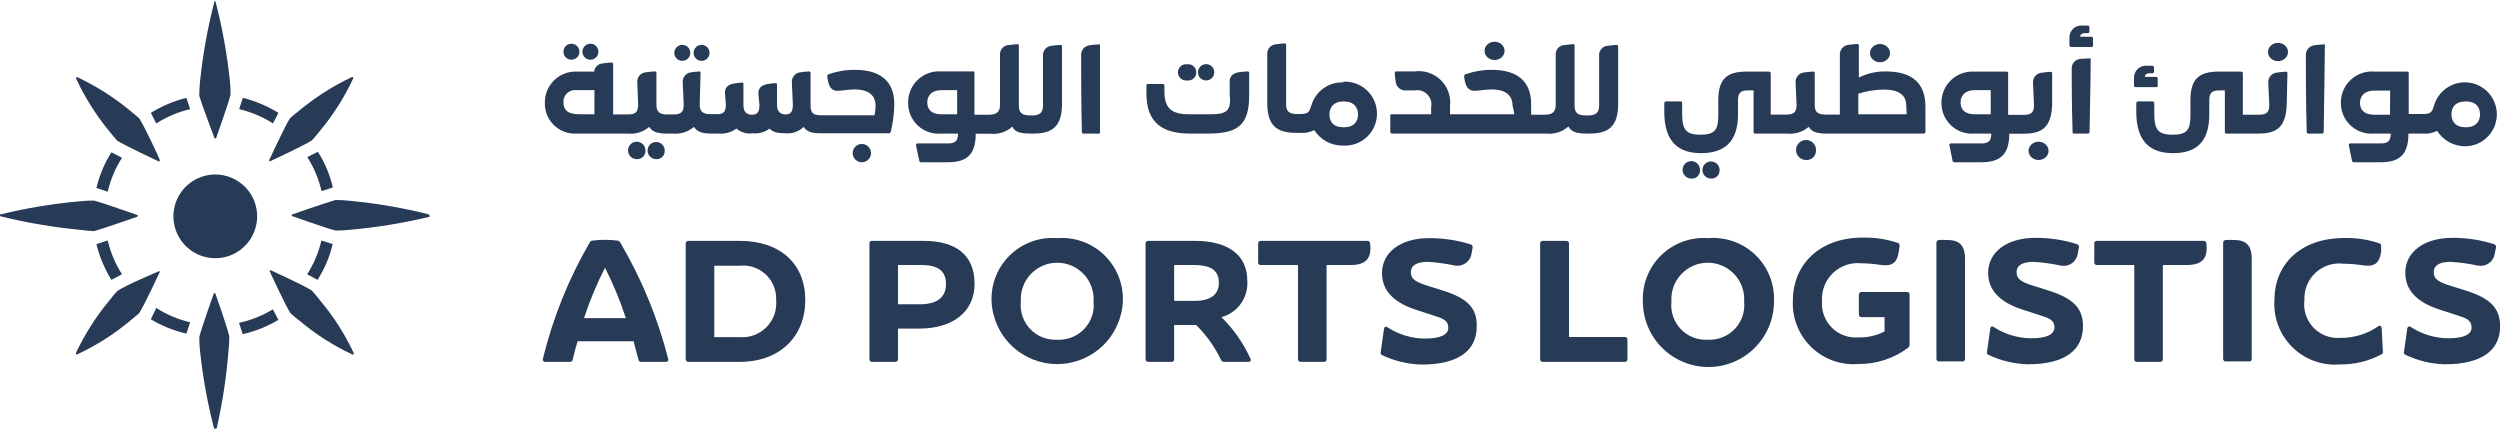 <svg width="175" height="30" viewBox="0 0 175 30" fill="none" xmlns="http://www.w3.org/2000/svg">
<g clip-path="url(#clip0_6486_116230)">
<path d="M15 9.63C15 9.648 15.007 9.666 15.021 9.679C15.034 9.692 15.051 9.7 15.07 9.7C15.088 9.7 15.106 9.692 15.12 9.679C15.133 9.666 15.14 9.648 15.14 9.63C15.14 9.63 15.97 7.3 16.14 6.63C16.142 6.296 16.126 5.962 16.09 5.63C15.893 3.785 15.563 1.957 15.1 0.16C15.1 0.1 15.1 0.09 15.02 0.09C14.94 0.09 15 0.1 15 0.16C14.527 1.985 14.193 3.844 14 5.72C13.964 6.052 13.947 6.386 13.95 6.72C14.12 7.3 15 9.63 15 9.63Z" fill="#273A56"/>
<path d="M13 13.07C12.59 13.48 12.31 14.002 12.197 14.57C12.083 15.139 12.141 15.728 12.362 16.264C12.584 16.8 12.96 17.258 13.441 17.58C13.924 17.902 14.49 18.074 15.07 18.074C15.65 18.074 16.216 17.902 16.698 17.58C17.18 17.258 17.556 16.8 17.777 16.264C17.999 15.728 18.057 15.139 17.943 14.57C17.83 14.002 17.55 13.48 17.14 13.07C16.591 12.522 15.846 12.214 15.07 12.214C14.294 12.214 13.549 12.522 13 13.07Z" fill="#273A56"/>
<path d="M13.31 7.64L13.05 6.85C12.17 7.068 11.33 7.422 10.56 7.9L10.94 8.64C11.668 8.175 12.469 7.837 13.31 7.64Z" fill="#273A56"/>
<path d="M19.49 7.9C18.719 7.425 17.879 7.071 17 6.85L16.74 7.64C17.581 7.837 18.382 8.175 19.11 8.64L19.49 7.9Z" fill="#273A56"/>
<path d="M10.56 22.35C11.331 22.815 12.172 23.153 13.05 23.35L13.31 22.56C12.469 22.364 11.668 22.026 10.94 21.56L10.56 22.35Z" fill="#273A56"/>
<path d="M16.73 22.6L16.99 23.39C17.871 23.191 18.715 22.853 19.49 22.39L19.1 21.65C18.369 22.098 17.568 22.419 16.73 22.6Z" fill="#273A56"/>
<path d="M7.8 19.59L8.54 19.2C8.075 18.473 7.737 17.671 7.54 16.83L6.75 17.09C6.965 17.974 7.32 18.818 7.8 19.59Z" fill="#273A56"/>
<path d="M6.75 13.16L7.54 13.42C7.736 12.576 8.075 11.771 8.54 11.04L7.8 10.66C7.312 11.429 6.957 12.274 6.75 13.16Z" fill="#273A56"/>
<path d="M23.29 17.09L22.5 16.83C22.304 17.671 21.966 18.473 21.5 19.2L22.23 19.59C22.718 18.82 23.076 17.976 23.29 17.09Z" fill="#273A56"/>
<path d="M21.51 11C21.976 11.731 22.314 12.536 22.51 13.38L23.3 13.12C23.093 12.234 22.738 11.389 22.25 10.62L21.51 11Z" fill="#273A56"/>
<path d="M15.09 20.59C15.09 20.572 15.083 20.554 15.069 20.541C15.056 20.527 15.039 20.52 15.02 20.52C15.001 20.52 14.984 20.527 14.97 20.541C14.957 20.554 14.95 20.572 14.95 20.59C14.95 20.59 14.12 22.92 13.95 23.59C13.949 23.907 13.966 24.224 14 24.54C14.194 26.402 14.529 28.248 15 30.06C15 30.12 15 30.13 15.07 30.13C15.14 30.13 15.13 30.13 15.15 30.06C15.57 28.23 15.854 26.372 16 24.5C16.034 24.184 16.051 23.867 16.05 23.55C15.92 22.92 15.09 20.59 15.09 20.59Z" fill="#273A56"/>
<path d="M6.58 16.18C7.21 16.01 9.58 15.18 9.58 15.18C9.58 15.18 9.63 15.18 9.64 15.11C9.65 15.04 9.64 15.05 9.58 15.04C9.52 15.03 7.25 14.21 6.58 14.04C6.246 14.037 5.912 14.054 5.58 14.09C3.723 14.255 1.881 14.559 0.07 15C0.01 15 0 15 0 15.07C0 15.14 0 15.13 0.07 15.15C1.898 15.6 3.756 15.914 5.63 16.09C5.945 16.137 6.262 16.167 6.58 16.18Z" fill="#273A56"/>
<path d="M30 15C28.173 14.544 26.314 14.226 24.44 14.05C24.124 14.016 23.807 13.999 23.49 14C22.86 14.17 20.49 15 20.49 15C20.471 15 20.454 15.007 20.44 15.021C20.427 15.034 20.42 15.052 20.42 15.07C20.42 15.089 20.427 15.106 20.44 15.12C20.454 15.133 20.471 15.14 20.49 15.14C20.49 15.14 22.82 15.97 23.49 16.14C23.807 16.141 24.124 16.124 24.44 16.09C26.313 15.928 28.171 15.627 30 15.19C30.06 15.19 30.07 15.19 30.07 15.11C30.07 15.03 30 15.05 30 15Z" fill="#273A56"/>
<path d="M7.66 9.2C8.05 9.69 8.21 9.85 8.21 9.85C8.72 10.18 11.09 11.29 11.09 11.29C11.09 11.29 11.16 11.29 11.18 11.29C11.2 11.29 11.18 11.29 11.18 11.2C11.18 11.11 10.09 8.81 9.76 8.3C9.76 8.3 9.6 8.14 9.11 7.75C7.986 6.819 6.75 6.033 5.43 5.41C5.37 5.41 5.35 5.41 5.33 5.41C5.31 5.41 5.33 5.41 5.33 5.51C5.949 6.833 6.731 8.073 7.66 9.2Z" fill="#273A56"/>
<path d="M22.38 21C22.208 20.771 22.025 20.55 21.83 20.34C21.33 20 19 18.94 19 18.94C18.987 18.927 18.969 18.919 18.95 18.919C18.931 18.919 18.913 18.927 18.9 18.94C18.887 18.953 18.879 18.971 18.879 18.99C18.879 19.009 18.887 19.027 18.9 19.04C18.9 19.04 20 21.42 20.33 21.92C20.541 22.115 20.761 22.298 20.99 22.47C22.106 23.407 23.34 24.194 24.66 24.81C24.72 24.81 24.74 24.81 24.76 24.81C24.78 24.81 24.76 24.81 24.76 24.71C24.134 23.374 23.334 22.126 22.38 21Z" fill="#273A56"/>
<path d="M11.18 19C11.168 18.989 11.152 18.983 11.135 18.983C11.119 18.983 11.103 18.989 11.09 19C11.09 19 8.72 20 8.21 20.37C8.016 20.58 7.832 20.8 7.66 21.03C6.728 22.149 5.942 23.382 5.32 24.7C5.32 24.76 5.32 24.78 5.32 24.8C5.32 24.82 5.32 24.8 5.42 24.8C6.743 24.182 7.98 23.396 9.1 22.46C9.59 22.07 9.75 21.91 9.75 21.91C10.08 21.41 11.19 19.03 11.19 19.03C11.189 19.019 11.185 19.009 11.18 19Z" fill="#273A56"/>
<path d="M18.86 11.27C18.873 11.279 18.889 11.284 18.905 11.284C18.921 11.284 18.937 11.279 18.95 11.27C18.95 11.27 21.33 10.16 21.83 9.83C21.83 9.83 21.99 9.67 22.38 9.18C23.316 8.06 24.102 6.823 24.72 5.5C24.72 5.44 24.72 5.42 24.72 5.4C24.72 5.38 24.72 5.4 24.62 5.4C23.302 6.022 22.069 6.808 20.95 7.74C20.721 7.912 20.5 8.095 20.29 8.29C19.96 8.8 18.86 11.17 18.86 11.17C18.853 11.177 18.848 11.184 18.844 11.193C18.841 11.201 18.839 11.211 18.839 11.22C18.839 11.229 18.841 11.239 18.844 11.247C18.848 11.256 18.853 11.264 18.86 11.27Z" fill="#273A56"/>
<path d="M43.43 17C43.413 16.955 43.383 16.916 43.344 16.888C43.305 16.859 43.258 16.843 43.21 16.84C42.639 16.77 42.061 16.77 41.49 16.84C41.443 16.843 41.398 16.858 41.359 16.885C41.321 16.911 41.29 16.948 41.27 16.99C39.798 19.53 38.697 22.268 38 25.12C37.992 25.146 37.989 25.173 37.994 25.2C37.999 25.226 38.01 25.251 38.027 25.272C38.044 25.293 38.066 25.309 38.091 25.319C38.116 25.329 38.143 25.333 38.17 25.33H39.88C39.929 25.336 39.978 25.322 40.017 25.293C40.057 25.263 40.083 25.219 40.09 25.17C40.19 24.74 40.3 24.32 40.43 23.89H44.35C44.47 24.32 44.58 24.74 44.69 25.17C44.693 25.194 44.7 25.217 44.711 25.238C44.723 25.259 44.738 25.277 44.757 25.292C44.775 25.307 44.797 25.318 44.819 25.324C44.842 25.331 44.866 25.333 44.89 25.33H46.6C46.74 25.33 46.81 25.25 46.77 25.12C46.046 22.269 44.921 19.536 43.43 17ZM40.88 22.27C41.278 21.057 41.77 19.877 42.35 18.74C42.927 19.877 43.415 21.058 43.81 22.27H40.88Z" fill="#273A56"/>
<path d="M51.78 16.86H48.2C48.174 16.857 48.148 16.86 48.123 16.868C48.098 16.877 48.075 16.89 48.056 16.908C48.037 16.927 48.022 16.949 48.012 16.973C48.003 16.997 47.998 17.024 48 17.05V25.14C47.998 25.166 48.003 25.193 48.012 25.217C48.022 25.241 48.037 25.264 48.056 25.282C48.075 25.3 48.098 25.314 48.123 25.322C48.148 25.33 48.174 25.333 48.2 25.33H51.78C54.62 25.33 56.37 23.53 56.37 21C56.37 18.47 54.62 16.86 51.78 16.86ZM51.78 23.6H50V18.6H51.78C52.111 18.565 52.445 18.602 52.76 18.708C53.075 18.814 53.364 18.987 53.606 19.215C53.848 19.443 54.038 19.72 54.163 20.029C54.288 20.337 54.345 20.668 54.33 21C54.363 21.345 54.32 21.694 54.205 22.021C54.089 22.348 53.903 22.646 53.66 22.893C53.417 23.141 53.123 23.333 52.798 23.455C52.474 23.577 52.126 23.626 51.78 23.6Z" fill="#273A56"/>
<path d="M64.64 16.86H61.05C61.024 16.857 60.998 16.86 60.974 16.868C60.949 16.876 60.927 16.89 60.908 16.909C60.89 16.927 60.876 16.949 60.868 16.974C60.859 16.998 60.857 17.024 60.86 17.05V25.14C60.857 25.166 60.859 25.192 60.868 25.217C60.876 25.241 60.89 25.263 60.908 25.282C60.927 25.3 60.949 25.314 60.974 25.322C60.998 25.331 61.024 25.334 61.05 25.33H62.66C62.686 25.333 62.713 25.33 62.737 25.322C62.762 25.314 62.785 25.3 62.804 25.282C62.823 25.264 62.838 25.242 62.848 25.217C62.858 25.193 62.862 25.166 62.86 25.14V23H64.37C66.62 23 68.22 21.88 68.22 19.87C68.22 17.86 66.93 16.86 64.64 16.86ZM64.38 21.3H62.86V18.55H64.5C65.68 18.55 66.22 18.99 66.22 19.87C66.22 20.75 65.68 21.3 64.38 21.3Z" fill="#273A56"/>
<path d="M74 16.67C73.399 16.623 72.794 16.703 72.227 16.907C71.659 17.111 71.141 17.433 70.708 17.852C70.274 18.27 69.934 18.776 69.71 19.336C69.486 19.896 69.384 20.497 69.41 21.1C69.465 22.281 69.973 23.396 70.829 24.213C71.685 25.03 72.822 25.485 74.005 25.485C75.188 25.485 76.325 25.03 77.181 24.213C78.037 23.396 78.545 22.281 78.6 21.1C78.624 20.497 78.521 19.896 78.296 19.336C78.071 18.776 77.73 18.27 77.295 17.851C76.861 17.433 76.342 17.111 75.774 16.907C75.206 16.704 74.602 16.623 74 16.67ZM74 23.78C73.649 23.799 73.298 23.742 72.972 23.613C72.645 23.483 72.351 23.283 72.109 23.028C71.867 22.773 71.684 22.469 71.572 22.136C71.46 21.803 71.422 21.449 71.46 21.1C71.438 20.752 71.488 20.404 71.606 20.076C71.724 19.748 71.908 19.448 72.146 19.195C72.385 18.941 72.673 18.738 72.992 18.6C73.312 18.462 73.657 18.39 74.005 18.39C74.353 18.39 74.698 18.462 75.017 18.6C75.337 18.738 75.625 18.941 75.864 19.195C76.102 19.448 76.286 19.748 76.404 20.076C76.522 20.404 76.572 20.752 76.55 21.1C76.587 21.45 76.547 21.803 76.434 22.136C76.32 22.469 76.136 22.774 75.894 23.029C75.651 23.283 75.356 23.483 75.029 23.612C74.702 23.742 74.351 23.799 74 23.78Z" fill="#273A56"/>
<path d="M85.5 22.2C86.053 22.052 86.537 21.715 86.868 21.247C87.199 20.78 87.355 20.211 87.31 19.64C87.31 17.86 85.98 16.86 83.64 16.86H80.39C80.364 16.857 80.338 16.86 80.312 16.868C80.288 16.877 80.265 16.89 80.246 16.908C80.227 16.927 80.212 16.949 80.202 16.973C80.193 16.997 80.188 17.024 80.19 17.05V25.14C80.188 25.166 80.193 25.193 80.202 25.217C80.212 25.241 80.227 25.264 80.246 25.282C80.265 25.3 80.288 25.314 80.312 25.322C80.338 25.33 80.364 25.333 80.39 25.33H82C82.026 25.333 82.052 25.331 82.076 25.322C82.101 25.314 82.123 25.3 82.142 25.282C82.16 25.263 82.174 25.241 82.182 25.216C82.191 25.192 82.193 25.166 82.19 25.14V22.75H83.73C84.447 23.457 85.035 24.282 85.47 25.19C85.489 25.235 85.521 25.272 85.562 25.297C85.604 25.322 85.652 25.334 85.7 25.33H87.39C87.53 25.33 87.6 25.24 87.53 25.1C87.037 24.017 86.349 23.034 85.5 22.2ZM83.63 21.06H82.19V18.55H83.53C84.87 18.55 85.32 18.99 85.32 19.81C85.32 20.63 84.72 21.06 83.63 21.06Z" fill="#273A56"/>
<path d="M95.71 16.86H88.26C88.234 16.857 88.208 16.86 88.184 16.868C88.159 16.876 88.137 16.89 88.118 16.909C88.1 16.927 88.086 16.949 88.078 16.974C88.069 16.998 88.067 17.024 88.07 17.05V18.36C88.067 18.386 88.069 18.412 88.078 18.437C88.086 18.461 88.1 18.483 88.118 18.502C88.137 18.52 88.159 18.534 88.184 18.542C88.208 18.551 88.234 18.553 88.26 18.55H90.86V25.14C90.858 25.166 90.862 25.193 90.872 25.217C90.882 25.242 90.897 25.264 90.916 25.282C90.935 25.3 90.957 25.314 90.982 25.322C91.007 25.33 91.034 25.333 91.06 25.33H92.67C92.696 25.334 92.722 25.331 92.746 25.322C92.771 25.314 92.793 25.3 92.811 25.282C92.83 25.263 92.844 25.241 92.852 25.217C92.861 25.192 92.863 25.166 92.86 25.14V18.55H94.55C95.75 18.55 96.01 17.96 95.91 17.04C95.91 17.015 95.905 16.99 95.895 16.966C95.884 16.943 95.869 16.922 95.85 16.905C95.832 16.888 95.809 16.875 95.785 16.868C95.761 16.86 95.735 16.857 95.71 16.86Z" fill="#273A56"/>
<path d="M100.94 20.32L100.08 20.05C99.08 19.75 98.76 19.54 98.76 19.05C98.76 18.56 99.2 18.33 99.95 18.33C100.589 18.369 101.224 18.456 101.85 18.59C102.107 18.634 102.371 18.576 102.585 18.429C102.8 18.281 102.949 18.056 103 17.8L103.08 17.35C103.088 17.326 103.09 17.3 103.088 17.275C103.085 17.25 103.078 17.225 103.066 17.203C103.054 17.18 103.037 17.16 103.017 17.145C102.997 17.129 102.974 17.117 102.95 17.11C102.006 16.811 101.02 16.663 100.03 16.67C98.03 16.67 96.74 17.67 96.74 19.12C96.74 20.57 97.9 21.3 99.19 21.71L100.51 22.14C101.1 22.32 101.39 22.5 101.38 22.96C101.37 23.42 100.85 23.7 99.75 23.7C98.816 23.694 97.903 23.42 97.12 22.91C97 22.83 96.91 22.86 96.88 23.02L96.65 24.64C96.65 24.77 96.65 24.83 96.77 24.87C97.629 25.273 98.562 25.494 99.51 25.52C102.23 25.52 103.37 24.44 103.37 22.85C103.41 21.48 102.61 20.84 100.94 20.32Z" fill="#273A56"/>
<path d="M113.76 23.59H109.83V17.05C109.833 17.024 109.831 16.998 109.822 16.974C109.814 16.949 109.8 16.927 109.781 16.909C109.763 16.89 109.741 16.876 109.716 16.868C109.692 16.86 109.666 16.857 109.64 16.86H108C107.974 16.857 107.948 16.86 107.924 16.868C107.899 16.876 107.877 16.89 107.858 16.909C107.84 16.927 107.826 16.949 107.818 16.974C107.809 16.998 107.807 17.024 107.81 17.05V25.14C107.807 25.166 107.809 25.192 107.818 25.217C107.826 25.241 107.84 25.263 107.858 25.282C107.877 25.3 107.899 25.314 107.924 25.322C107.948 25.331 107.974 25.334 108 25.33H113.73C113.756 25.334 113.782 25.331 113.806 25.322C113.831 25.314 113.853 25.3 113.871 25.282C113.89 25.263 113.904 25.241 113.912 25.217C113.921 25.192 113.923 25.166 113.92 25.14V23.78C113.923 23.757 113.921 23.734 113.914 23.711C113.907 23.689 113.896 23.668 113.881 23.651C113.866 23.633 113.848 23.618 113.827 23.608C113.806 23.597 113.783 23.591 113.76 23.59Z" fill="#273A56"/>
<path d="M119.57 16.67C118.97 16.626 118.368 16.709 117.803 16.914C117.238 17.119 116.723 17.441 116.291 17.86C115.859 18.278 115.521 18.783 115.299 19.342C115.076 19.9 114.974 20.499 115 21.1C115 22.317 115.484 23.485 116.344 24.346C117.205 25.206 118.373 25.69 119.59 25.69C120.807 25.69 121.975 25.206 122.836 24.346C123.696 23.485 124.18 22.317 124.18 21.1C124.206 20.496 124.103 19.893 123.879 19.331C123.654 18.77 123.312 18.263 122.876 17.844C122.44 17.424 121.919 17.103 121.349 16.901C120.779 16.698 120.173 16.62 119.57 16.67ZM119.57 23.78C119.217 23.804 118.862 23.75 118.532 23.623C118.202 23.495 117.904 23.296 117.659 23.041C117.414 22.785 117.228 22.479 117.114 22.143C117 21.808 116.961 21.452 117 21.1C116.978 20.752 117.028 20.404 117.146 20.076C117.264 19.749 117.448 19.448 117.686 19.195C117.925 18.941 118.213 18.738 118.532 18.6C118.852 18.462 119.197 18.39 119.545 18.39C119.893 18.39 120.238 18.462 120.558 18.6C120.877 18.738 121.165 18.941 121.404 19.195C121.642 19.448 121.826 19.749 121.944 20.076C122.062 20.404 122.112 20.752 122.09 21.1C122.126 21.447 122.087 21.798 121.976 22.129C121.864 22.46 121.683 22.762 121.443 23.017C121.204 23.271 120.913 23.471 120.59 23.603C120.267 23.734 119.919 23.795 119.57 23.78Z" fill="#273A56"/>
<path d="M133.48 20.44H130.32C130.294 20.437 130.267 20.44 130.243 20.448C130.218 20.456 130.195 20.47 130.176 20.488C130.157 20.506 130.142 20.529 130.132 20.553C130.123 20.578 130.118 20.604 130.12 20.63V22C130.119 22.027 130.123 22.053 130.132 22.078C130.142 22.103 130.157 22.126 130.175 22.145C130.194 22.163 130.217 22.178 130.242 22.188C130.267 22.197 130.293 22.201 130.32 22.2H131.92V23.2C131.355 23.491 130.726 23.636 130.09 23.62C129.747 23.647 129.403 23.6 129.08 23.481C128.758 23.361 128.465 23.174 128.223 22.93C127.98 22.686 127.793 22.393 127.676 22.07C127.558 21.747 127.511 21.402 127.54 21.06C127.519 20.699 127.577 20.337 127.71 20.001C127.843 19.664 128.047 19.36 128.308 19.11C128.57 18.86 128.882 18.67 129.224 18.552C129.567 18.435 129.93 18.393 130.29 18.43C130.732 18.432 131.174 18.469 131.61 18.54C132.38 18.66 132.8 18.46 132.92 17.59L132.97 17.23C132.97 17.12 132.97 17.03 132.84 17C132.054 16.738 131.229 16.613 130.4 16.63C127.4 16.63 125.5 18.48 125.5 21.06C125.474 21.662 125.576 22.263 125.8 22.822C126.024 23.382 126.364 23.887 126.798 24.305C127.232 24.723 127.75 25.044 128.318 25.247C128.885 25.449 129.489 25.529 130.09 25.48C131.339 25.492 132.558 25.095 133.56 24.35C133.595 24.321 133.624 24.284 133.643 24.243C133.662 24.201 133.671 24.156 133.67 24.11V20.63C133.673 20.604 133.671 20.578 133.662 20.554C133.654 20.529 133.64 20.507 133.622 20.488C133.603 20.47 133.581 20.456 133.556 20.448C133.532 20.439 133.506 20.437 133.48 20.44Z" fill="#273A56"/>
<path d="M136.32 16.8C136.123 16.789 135.926 16.789 135.73 16.8C135.704 16.801 135.679 16.808 135.655 16.819C135.632 16.83 135.611 16.846 135.595 16.866C135.578 16.886 135.565 16.909 135.557 16.933C135.55 16.958 135.547 16.984 135.55 17.01V25.11C135.548 25.136 135.552 25.163 135.562 25.187C135.572 25.211 135.587 25.233 135.606 25.252C135.625 25.27 135.647 25.283 135.672 25.292C135.697 25.3 135.724 25.303 135.75 25.3H137.36C137.386 25.303 137.412 25.3 137.436 25.292C137.461 25.284 137.483 25.27 137.501 25.252C137.52 25.233 137.534 25.211 137.542 25.186C137.55 25.162 137.553 25.136 137.55 25.11V18.11C137.55 17.15 137.13 16.8 136.32 16.8Z" fill="#273A56"/>
<path d="M143.34 20.32L142.48 20.05C141.48 19.75 141.16 19.54 141.16 19.05C141.16 18.56 141.6 18.33 142.35 18.33C142.989 18.369 143.624 18.456 144.25 18.59C144.382 18.618 144.517 18.618 144.649 18.592C144.781 18.566 144.906 18.514 145.017 18.438C145.128 18.362 145.223 18.265 145.296 18.152C145.368 18.039 145.417 17.913 145.44 17.78L145.52 17.33C145.528 17.306 145.53 17.28 145.528 17.255C145.526 17.23 145.518 17.205 145.506 17.183C145.494 17.16 145.477 17.14 145.457 17.125C145.437 17.109 145.415 17.097 145.39 17.09C144.446 16.791 143.46 16.643 142.47 16.65C140.47 16.65 139.17 17.65 139.17 19.1C139.17 20.55 140.34 21.28 141.63 21.69L142.95 22.12C143.53 22.3 143.83 22.48 143.81 22.94C143.79 23.4 143.29 23.68 142.19 23.68C141.256 23.674 140.343 23.4 139.56 22.89C139.44 22.81 139.34 22.84 139.32 23L139.09 24.62C139.09 24.75 139.09 24.81 139.21 24.85C140.069 25.253 141.002 25.474 141.95 25.5C144.67 25.5 145.81 24.42 145.81 22.83C145.81 21.48 145 20.84 143.34 20.32Z" fill="#273A56"/>
<path d="M154.24 16.86H146.79C146.764 16.857 146.738 16.86 146.714 16.868C146.689 16.876 146.667 16.89 146.648 16.909C146.63 16.927 146.616 16.949 146.608 16.974C146.599 16.998 146.597 17.024 146.6 17.05V18.36C146.597 18.386 146.599 18.412 146.608 18.437C146.616 18.461 146.63 18.483 146.648 18.502C146.667 18.52 146.689 18.534 146.714 18.542C146.738 18.551 146.764 18.553 146.79 18.55H149.4V25.14C149.397 25.166 149.399 25.192 149.408 25.217C149.416 25.241 149.43 25.263 149.448 25.282C149.467 25.3 149.489 25.314 149.514 25.322C149.538 25.331 149.564 25.334 149.59 25.33H151.2C151.226 25.333 151.253 25.33 151.277 25.322C151.302 25.314 151.325 25.3 151.344 25.282C151.363 25.264 151.378 25.242 151.388 25.217C151.397 25.193 151.402 25.166 151.4 25.14V18.55H153.08C154.28 18.55 154.55 17.96 154.45 17.04C154.449 17.014 154.442 16.989 154.431 16.966C154.42 16.942 154.404 16.922 154.384 16.905C154.364 16.888 154.341 16.875 154.317 16.868C154.292 16.86 154.266 16.858 154.24 16.86Z" fill="#273A56"/>
<path d="M156.39 16.8C156.197 16.789 156.003 16.789 155.81 16.8C155.783 16.8 155.757 16.805 155.733 16.816C155.708 16.827 155.686 16.843 155.668 16.862C155.65 16.882 155.637 16.906 155.628 16.931C155.62 16.956 155.617 16.983 155.62 17.01V25.11C155.619 25.136 155.623 25.163 155.632 25.187C155.642 25.211 155.657 25.233 155.676 25.252C155.695 25.27 155.718 25.283 155.743 25.292C155.768 25.3 155.794 25.303 155.82 25.3H157.43C157.456 25.303 157.482 25.3 157.507 25.292C157.531 25.284 157.553 25.27 157.572 25.252C157.59 25.233 157.604 25.211 157.612 25.186C157.621 25.162 157.623 25.136 157.62 25.11V18.11C157.62 17.15 157.2 16.8 156.39 16.8Z" fill="#273A56"/>
<path d="M166.48 22.84C165.705 23.376 164.783 23.659 163.84 23.65C163.49 23.68 163.137 23.631 162.808 23.506C162.48 23.382 162.183 23.186 161.94 22.931C161.697 22.677 161.515 22.371 161.406 22.037C161.297 21.703 161.264 21.349 161.31 21C161.293 20.643 161.353 20.287 161.489 19.957C161.624 19.626 161.829 19.33 162.092 19.087C162.354 18.845 162.666 18.663 163.006 18.555C163.346 18.447 163.706 18.414 164.06 18.46C164.502 18.463 164.944 18.499 165.38 18.57C166.14 18.69 166.56 18.49 166.68 17.62V17.26C166.68 17.15 166.68 17.06 166.55 17.03C165.764 16.767 164.939 16.642 164.11 16.66C161 16.66 159.21 18.53 159.21 21C159.169 21.608 159.26 22.218 159.476 22.787C159.692 23.357 160.029 23.873 160.462 24.301C160.896 24.729 161.417 25.059 161.99 25.267C162.562 25.476 163.173 25.559 163.78 25.51C164.801 25.526 165.81 25.282 166.71 24.8C166.747 24.781 166.776 24.749 166.793 24.711C166.809 24.673 166.812 24.63 166.8 24.59L166.72 23C166.71 22.82 166.61 22.75 166.48 22.84Z" fill="#273A56"/>
<path d="M172.54 20.32L171.68 20.05C170.68 19.75 170.36 19.54 170.36 19.05C170.36 18.56 170.79 18.33 171.54 18.33C172.179 18.368 172.814 18.455 173.44 18.59C173.572 18.618 173.707 18.618 173.839 18.592C173.971 18.566 174.096 18.514 174.207 18.438C174.318 18.362 174.413 18.265 174.486 18.152C174.558 18.039 174.607 17.913 174.63 17.78L174.72 17.33C174.732 17.28 174.725 17.227 174.699 17.182C174.672 17.137 174.63 17.104 174.58 17.09C173.636 16.791 172.65 16.643 171.66 16.65C169.66 16.65 168.37 17.65 168.37 19.1C168.37 20.55 169.53 21.28 170.83 21.69L172.15 22.12C172.73 22.3 173.02 22.48 173.01 22.94C173 23.4 172.49 23.68 171.38 23.68C170.449 23.674 169.539 23.399 168.76 22.89C168.64 22.81 168.54 22.84 168.51 23L168.28 24.62C168.268 24.668 168.274 24.718 168.299 24.761C168.323 24.804 168.363 24.836 168.41 24.85C169.265 25.254 170.195 25.475 171.14 25.5C173.87 25.5 175.01 24.42 175.01 22.83C175 21.48 174.21 20.84 172.54 20.32Z" fill="#273A56"/>
<path d="M41.33 4.18C41.478 4.18 41.621 4.121 41.726 4.016C41.831 3.911 41.89 3.769 41.89 3.62C41.89 3.472 41.831 3.329 41.726 3.224C41.621 3.119 41.478 3.06 41.33 3.06C41.181 3.06 41.039 3.119 40.934 3.224C40.829 3.329 40.77 3.472 40.77 3.62C40.77 3.769 40.829 3.911 40.934 4.016C41.039 4.121 41.181 4.18 41.33 4.18Z" fill="#273A56"/>
<path d="M40 4.18C40.148 4.18 40.291 4.121 40.396 4.016C40.501 3.911 40.56 3.769 40.56 3.62C40.56 3.472 40.501 3.329 40.396 3.224C40.291 3.119 40.148 3.06 40 3.06C39.851 3.06 39.709 3.119 39.604 3.224C39.499 3.329 39.44 3.472 39.44 3.62C39.44 3.769 39.499 3.911 39.604 4.016C39.709 4.121 39.851 4.18 40 4.18Z" fill="#273A56"/>
<path d="M45.18 10.57C45.188 10.448 45.159 10.326 45.097 10.221C45.035 10.115 44.943 10.031 44.833 9.979C44.722 9.926 44.598 9.908 44.477 9.927C44.357 9.946 44.244 10.001 44.155 10.084C44.066 10.168 44.003 10.276 43.976 10.395C43.95 10.515 43.959 10.639 44.004 10.753C44.048 10.867 44.126 10.965 44.227 11.034C44.328 11.103 44.448 11.14 44.57 11.14C44.648 11.145 44.727 11.135 44.8 11.109C44.874 11.082 44.942 11.041 44.999 10.988C45.056 10.934 45.102 10.87 45.133 10.798C45.164 10.726 45.18 10.648 45.18 10.57Z" fill="#273A56"/>
<path d="M46.53 10.57C46.536 10.45 46.506 10.331 46.444 10.229C46.382 10.126 46.29 10.045 46.181 9.995C46.072 9.945 45.951 9.928 45.833 9.948C45.714 9.968 45.605 10.022 45.518 10.105C45.431 10.188 45.37 10.294 45.345 10.411C45.319 10.528 45.329 10.651 45.373 10.762C45.418 10.873 45.495 10.969 45.594 11.036C45.693 11.104 45.81 11.14 45.93 11.14C46.008 11.146 46.086 11.135 46.159 11.109C46.232 11.082 46.299 11.041 46.356 10.987C46.412 10.934 46.457 10.869 46.487 10.797C46.517 10.725 46.532 10.648 46.53 10.57Z" fill="#273A56"/>
<path d="M49.11 4.26C49.259 4.26 49.401 4.201 49.506 4.096C49.611 3.991 49.67 3.849 49.67 3.7C49.67 3.552 49.611 3.409 49.506 3.304C49.401 3.199 49.259 3.14 49.11 3.14C48.962 3.14 48.819 3.199 48.714 3.304C48.609 3.409 48.55 3.552 48.55 3.7C48.55 3.849 48.609 3.991 48.714 4.096C48.819 4.201 48.962 4.26 49.11 4.26Z" fill="#273A56"/>
<path d="M47.76 4.26C47.908 4.26 48.051 4.201 48.156 4.096C48.261 3.991 48.32 3.849 48.32 3.7C48.32 3.552 48.261 3.409 48.156 3.304C48.051 3.199 47.908 3.14 47.76 3.14C47.611 3.14 47.469 3.199 47.364 3.304C47.259 3.409 47.2 3.552 47.2 3.7C47.2 3.849 47.259 3.991 47.364 4.096C47.469 4.201 47.611 4.26 47.76 4.26Z" fill="#273A56"/>
<path d="M62.35 9.24C62.507 8.602 62.591 7.947 62.6 7.29C62.6 5.72 61.67 4.89 59.85 4.89C59.22 4.882 58.593 4.987 58 5.2C57.968 5.211 57.942 5.234 57.925 5.263C57.909 5.293 57.903 5.327 57.91 5.36C57.98 5.99 58.16 6.36 58.63 6.36C58.9 6.36 59.35 6.26 59.84 6.26C60.62 6.26 61.29 6.54 61.29 7.41C61.284 7.631 61.261 7.852 61.22 8.07H57.45C56.9 8.07 56.74 7.87 56.74 7.39V6.68V5.15C56.744 5.133 56.745 5.116 56.742 5.099C56.74 5.083 56.733 5.066 56.724 5.052C56.715 5.038 56.702 5.026 56.688 5.017C56.673 5.008 56.657 5.002 56.64 5C56.439 5.01 56.239 5.03 56.04 5.06C55.867 5.073 55.705 5.153 55.591 5.285C55.477 5.416 55.419 5.586 55.43 5.76L55.5 7.33C55.5 7.82 55.35 8.01 54.99 8.01C54.63 8.01 54.39 7.81 54.39 7.33V7.13V5.95C54.39 5.87 54.39 5.81 54.26 5.82C54.072 5.833 53.885 5.856 53.7 5.89C53.36 5.95 53.05 6.14 53.09 6.59L53.16 7.35C53.16 7.83 53.02 8.03 52.64 8.03C52.26 8.03 52.04 7.83 52.04 7.35V6.91V5.91C52.04 5.83 52.04 5.77 51.91 5.78C51.725 5.793 51.542 5.817 51.36 5.85C51.01 5.91 50.71 6.1 50.75 6.55L50.81 7.31C50.81 7.79 50.68 7.99 50.22 7.99H49.74C49.17 7.99 48.98 7.79 48.98 7.31L49.04 5.11C49.043 5.09 49.041 5.069 49.034 5.05C49.027 5.03 49.016 5.013 49 5C48.799 5.01 48.599 5.03 48.4 5.06C48.227 5.073 48.065 5.153 47.951 5.285C47.837 5.416 47.779 5.586 47.79 5.76L47.86 7.33C47.86 7.81 47.7 8.01 47.17 8.01H46.71C46.13 8.01 45.95 7.81 45.95 7.33V5.13C45.95 5.05 45.95 4.99 45.82 5C45.619 5.01 45.419 5.03 45.22 5.06C45.134 5.065 45.049 5.087 44.972 5.125C44.894 5.163 44.825 5.217 44.768 5.282C44.711 5.347 44.668 5.423 44.641 5.505C44.614 5.587 44.603 5.674 44.61 5.76L44.67 7.33C44.67 7.81 44.51 8.01 43.98 8.01H42.92V5.9V4.5C42.922 4.482 42.92 4.463 42.914 4.446C42.907 4.429 42.896 4.414 42.883 4.402C42.869 4.39 42.852 4.382 42.834 4.378C42.816 4.374 42.798 4.375 42.78 4.38C42.582 4.385 42.385 4.405 42.19 4.44C42.039 4.449 41.895 4.511 41.785 4.615C41.676 4.719 41.606 4.859 41.59 5.01H40.34C40.052 5.003 39.765 5.055 39.497 5.161C39.229 5.267 38.985 5.426 38.78 5.629C38.575 5.831 38.412 6.073 38.302 6.339C38.193 6.606 38.137 6.892 38.14 7.18C38.13 7.473 38.181 7.765 38.29 8.037C38.399 8.309 38.564 8.555 38.774 8.759C38.984 8.963 39.235 9.122 39.51 9.223C39.784 9.325 40.078 9.368 40.37 9.35H43.94C44.21 9.378 44.484 9.351 44.743 9.271C45.003 9.19 45.243 9.057 45.45 8.88C45.65 9.22 46.01 9.35 46.66 9.35H47.07C47.34 9.378 47.614 9.351 47.873 9.271C48.133 9.19 48.373 9.057 48.58 8.88C48.78 9.22 49.15 9.35 49.79 9.35H50.29C50.739 9.391 51.187 9.266 51.55 9C51.703 9.133 51.884 9.232 52.079 9.289C52.274 9.345 52.479 9.36 52.68 9.33C53.107 9.375 53.536 9.257 53.88 9C54.09 9.25 54.43 9.33 54.99 9.33C55.222 9.351 55.455 9.322 55.674 9.244C55.894 9.166 56.093 9.042 56.26 8.88C56.46 9.22 56.83 9.33 57.45 9.33H62.21C62.24 9.334 62.271 9.327 62.296 9.31C62.322 9.294 62.341 9.269 62.35 9.24ZM40.56 8C39.73 8 39.44 7.69 39.44 7.15C39.435 7.033 39.455 6.916 39.499 6.808C39.544 6.7 39.611 6.603 39.697 6.523C39.782 6.443 39.884 6.383 39.995 6.346C40.106 6.309 40.224 6.297 40.34 6.31H41.61V8H40.56Z" fill="#273A56"/>
<path d="M60.27 10.08C60.147 10.092 60.029 10.139 59.932 10.216C59.835 10.293 59.763 10.396 59.723 10.514C59.684 10.631 59.679 10.758 59.71 10.878C59.741 10.998 59.807 11.106 59.898 11.19C59.989 11.273 60.103 11.328 60.225 11.349C60.348 11.369 60.473 11.353 60.587 11.303C60.7 11.254 60.797 11.172 60.865 11.069C60.933 10.965 60.969 10.844 60.97 10.72C60.97 10.631 60.952 10.542 60.916 10.46C60.88 10.379 60.828 10.305 60.762 10.245C60.696 10.184 60.618 10.139 60.533 10.11C60.449 10.082 60.359 10.072 60.27 10.08Z" fill="#273A56"/>
<path d="M72.08 9.35H72.34C73.7 9.35 74.34 8.82 74.34 7.27V3.27C74.342 3.252 74.34 3.233 74.333 3.216C74.326 3.198 74.316 3.183 74.302 3.17C74.289 3.158 74.272 3.148 74.255 3.143C74.237 3.138 74.218 3.137 74.2 3.14L73.66 3.2C73.568 3.201 73.477 3.221 73.393 3.259C73.31 3.297 73.235 3.352 73.174 3.421C73.112 3.49 73.066 3.571 73.038 3.658C73.01 3.746 73 3.838 73.01 3.93V7.4C73.01 7.93 72.73 8.08 72.23 8.08H72.1C71.53 8.08 71.32 7.88 71.32 7.4V6.66V3.22C71.32 3.14 71.32 3.08 71.19 3.09L70.64 3.15C70.548 3.151 70.458 3.171 70.375 3.209C70.291 3.247 70.217 3.302 70.156 3.371C70.096 3.44 70.051 3.521 70.024 3.609C69.997 3.697 69.989 3.789 70 3.88V7.35C70 7.88 69.71 8.03 69.21 8.03H68.21V5.14C68.221 5.117 68.224 5.09 68.218 5.065C68.213 5.04 68.2 5.017 68.18 5H65.91C65.608 4.975 65.305 5.013 65.019 5.113C64.733 5.213 64.471 5.371 64.25 5.579C64.029 5.786 63.855 6.038 63.738 6.317C63.62 6.596 63.563 6.897 63.57 7.2C63.566 7.5 63.625 7.797 63.744 8.073C63.862 8.348 64.038 8.596 64.259 8.799C64.48 9.002 64.741 9.156 65.026 9.251C65.31 9.346 65.612 9.38 65.91 9.35H67.06C67.06 9.83 66.9 10.04 66.37 10.04H64.23C64.15 10.04 64.11 10.09 64.12 10.18L64.35 11.25C64.351 11.266 64.356 11.281 64.363 11.295C64.37 11.309 64.38 11.322 64.392 11.332C64.404 11.342 64.418 11.35 64.433 11.355C64.448 11.36 64.464 11.361 64.48 11.36H66.3C67.6 11.36 68.3 10.91 68.3 9.36H69.3C69.582 9.393 69.868 9.365 70.139 9.279C70.41 9.193 70.659 9.05 70.87 8.86C71 9.22 71.41 9.35 72.08 9.35ZM67 8H65.91C65.15 8 64.91 7.62 64.91 7.17C64.91 6.72 65.19 6.31 65.91 6.31H67V8Z" fill="#273A56"/>
<path d="M75.89 9.35H76.82C76.84 9.362 76.864 9.369 76.888 9.368C76.911 9.367 76.934 9.359 76.954 9.345C76.973 9.331 76.988 9.312 76.996 9.29C77.004 9.267 77.006 9.243 77 9.22C77 4.9 77 4 77 3.11C77 3.11 77 3.11 76.87 3.11C76.676 3.119 76.482 3.139 76.29 3.17C76.117 3.183 75.955 3.263 75.841 3.394C75.727 3.526 75.669 3.696 75.68 3.87C75.68 5.09 75.68 7.1 75.73 9.24C75.731 9.259 75.736 9.277 75.745 9.294C75.754 9.311 75.766 9.325 75.782 9.336C75.798 9.346 75.816 9.353 75.834 9.356C75.853 9.358 75.872 9.356 75.89 9.35Z" fill="#273A56"/>
<path d="M84.46 5.63C84.572 5.624 84.679 5.585 84.769 5.519C84.859 5.452 84.927 5.361 84.966 5.256C85.004 5.151 85.01 5.037 84.984 4.928C84.958 4.819 84.901 4.72 84.819 4.644C84.737 4.568 84.635 4.517 84.524 4.499C84.414 4.48 84.301 4.494 84.198 4.54C84.096 4.585 84.01 4.66 83.95 4.754C83.889 4.848 83.858 4.958 83.86 5.07C83.86 5.147 83.875 5.223 83.906 5.294C83.937 5.365 83.981 5.428 84.038 5.481C84.094 5.533 84.161 5.574 84.233 5.599C84.306 5.625 84.383 5.635 84.46 5.63Z" fill="#273A56"/>
<path d="M83.1 5.63C83.18 5.641 83.262 5.634 83.34 5.611C83.418 5.587 83.49 5.547 83.551 5.494C83.612 5.44 83.661 5.375 83.694 5.301C83.728 5.227 83.745 5.146 83.745 5.065C83.745 4.984 83.728 4.904 83.694 4.83C83.661 4.756 83.612 4.69 83.551 4.636C83.49 4.583 83.418 4.543 83.34 4.519C83.262 4.496 83.18 4.489 83.1 4.5C83.019 4.489 82.938 4.496 82.86 4.519C82.782 4.543 82.71 4.583 82.649 4.636C82.588 4.69 82.539 4.756 82.505 4.83C82.472 4.904 82.455 4.984 82.455 5.065C82.455 5.146 82.472 5.227 82.505 5.301C82.539 5.375 82.588 5.44 82.649 5.494C82.71 5.547 82.782 5.587 82.86 5.611C82.938 5.634 83.019 5.641 83.1 5.63Z" fill="#273A56"/>
<path d="M83.31 9.35H84.57C86.63 9.35 87.44 8.77 87.44 6.71V5.14C87.446 5.121 87.447 5.102 87.442 5.083C87.438 5.064 87.429 5.046 87.416 5.032C87.402 5.018 87.386 5.008 87.367 5.002C87.349 4.996 87.329 4.996 87.31 5C87.102 5.009 86.895 5.029 86.69 5.06C86.34 5.13 86.04 5.32 86.08 5.77V6.61C86.2 7.74 85.9 8 84.73 8H83.25C82 8 81.51 7.58 81.51 6.39V6C81.51 5.92 81.46 5.88 81.38 5.88H80.38C80.29 5.88 80.25 5.88 80.25 6V6.45C80.21 8.71 81.51 9.35 83.31 9.35Z" fill="#273A56"/>
<path d="M94.06 5.77C93.558 5.741 93.061 5.884 92.65 6.175C92.239 6.465 91.94 6.887 91.8 7.37C91.65 7.83 91.6 7.98 91.02 7.98H90.79C90.23 7.98 90.02 7.78 90.03 7.3V3.17C90.03 3.09 90.03 3.03 89.9 3.04C89.706 3.049 89.512 3.069 89.32 3.1C89.234 3.105 89.149 3.127 89.072 3.166C88.994 3.204 88.925 3.257 88.868 3.322C88.811 3.387 88.768 3.463 88.741 3.545C88.714 3.627 88.703 3.714 88.71 3.8V7.22C88.71 8.77 89.36 9.3 90.71 9.3H91C91.345 9.333 91.691 9.267 92 9.11C92.213 9.446 92.509 9.722 92.859 9.911C93.21 10.1 93.602 10.196 94 10.19C94.306 10.211 94.613 10.168 94.902 10.065C95.191 9.962 95.456 9.801 95.68 9.591C95.904 9.382 96.082 9.128 96.204 8.847C96.327 8.565 96.39 8.262 96.39 7.955C96.39 7.648 96.327 7.345 96.204 7.063C96.082 6.782 95.904 6.529 95.68 6.319C95.456 6.11 95.191 5.948 94.902 5.845C94.613 5.742 94.306 5.7 94 5.72L94.06 5.77ZM94.06 8.91C93.3 8.91 93.06 8.49 93.06 8.01C93.06 7.53 93.34 7.1 94.06 7.1C94.78 7.1 95.06 7.53 95.06 8.01C95.06 8.49 94.81 8.91 94.06 8.91Z" fill="#273A56"/>
<path d="M97.45 9.35H108.22C108.502 9.383 108.788 9.355 109.059 9.269C109.33 9.183 109.579 9.04 109.79 8.85C109.98 9.22 110.35 9.35 111.02 9.35H111.27C112.63 9.35 113.27 8.82 113.27 7.27V3.27C113.272 3.252 113.269 3.233 113.263 3.216C113.256 3.198 113.246 3.183 113.232 3.17C113.219 3.158 113.202 3.148 113.185 3.143C113.167 3.138 113.148 3.137 113.13 3.14L112.58 3.2C112.488 3.201 112.398 3.221 112.314 3.259C112.231 3.297 112.157 3.352 112.096 3.421C112.036 3.49 111.991 3.571 111.964 3.659C111.937 3.747 111.929 3.839 111.94 3.93V7.4C111.94 7.93 111.65 8.08 111.15 8.08H111C110.42 8.08 110.22 7.88 110.22 7.4V6.66V3.22C110.22 3.14 110.22 3.08 110.09 3.09L109.54 3.15C109.448 3.151 109.358 3.171 109.274 3.209C109.191 3.247 109.117 3.302 109.056 3.371C108.996 3.44 108.951 3.521 108.924 3.609C108.897 3.697 108.889 3.789 108.9 3.88V7.35C108.9 7.88 108.61 8.03 108.11 8.03H107.18C107.18 7.76 107.18 7.5 107.18 7.29C107.18 5.72 106.25 4.89 104.42 4.89C103.796 4.884 103.177 4.989 102.59 5.2C102.556 5.209 102.528 5.231 102.509 5.261C102.491 5.29 102.484 5.326 102.49 5.36C102.56 5.99 102.74 6.36 103.22 6.36C103.48 6.36 103.94 6.26 104.42 6.26C105.21 6.26 105.88 6.54 105.88 7.41C105.934 7.604 105.974 7.801 106 8H101.5V7.45C101.542 7.114 101.506 6.772 101.394 6.453C101.283 6.133 101.099 5.843 100.857 5.606C100.615 5.369 100.321 5.191 99.999 5.085C99.677 4.98 99.335 4.951 99 5H97.75C97.67 5 97.63 5 97.63 5.13C97.644 5.328 97.667 5.525 97.7 5.72C97.715 5.892 97.797 6.052 97.927 6.166C98.058 6.28 98.227 6.338 98.4 6.33H99C99.162 6.297 99.33 6.304 99.488 6.352C99.646 6.4 99.79 6.486 99.907 6.603C100.024 6.72 100.11 6.864 100.158 7.022C100.206 7.18 100.213 7.348 100.18 7.51V8H97.45C97.37 8 97.32 8 97.32 8.12V9.22C97.319 9.237 97.321 9.255 97.327 9.271C97.333 9.288 97.342 9.303 97.355 9.315C97.367 9.328 97.382 9.337 97.398 9.343C97.415 9.349 97.433 9.351 97.45 9.35Z" fill="#273A56"/>
<path d="M104.62 4.2C105.007 4.2 105.32 3.913 105.32 3.56C105.32 3.206 105.007 2.92 104.62 2.92C104.233 2.92 103.92 3.206 103.92 3.56C103.92 3.913 104.233 4.2 104.62 4.2Z" fill="#273A56"/>
<path d="M120.37 11.94C120.378 11.82 120.35 11.7 120.289 11.596C120.228 11.492 120.137 11.409 120.029 11.358C119.92 11.306 119.798 11.289 119.679 11.307C119.561 11.325 119.45 11.379 119.362 11.461C119.274 11.543 119.213 11.65 119.186 11.767C119.16 11.885 119.169 12.007 119.213 12.119C119.257 12.231 119.334 12.327 119.433 12.395C119.532 12.463 119.65 12.499 119.77 12.5C119.847 12.505 119.924 12.495 119.997 12.469C120.069 12.444 120.136 12.403 120.192 12.351C120.248 12.298 120.293 12.235 120.324 12.164C120.355 12.093 120.37 12.017 120.37 11.94Z" fill="#273A56"/>
<path d="M119 11.94C119.01 11.818 118.983 11.695 118.922 11.588C118.862 11.482 118.77 11.396 118.66 11.342C118.55 11.288 118.426 11.268 118.305 11.286C118.183 11.304 118.07 11.357 117.979 11.44C117.889 11.523 117.826 11.632 117.798 11.751C117.77 11.871 117.779 11.996 117.823 12.11C117.868 12.225 117.945 12.323 118.046 12.393C118.148 12.462 118.267 12.499 118.39 12.5C118.468 12.507 118.546 12.497 118.62 12.472C118.693 12.447 118.761 12.407 118.819 12.354C118.876 12.302 118.922 12.238 118.953 12.166C118.984 12.095 119 12.018 119 11.94Z" fill="#273A56"/>
<path d="M127.12 10.56C127.132 10.419 127.102 10.279 127.032 10.156C126.963 10.033 126.859 9.934 126.732 9.872C126.606 9.81 126.464 9.787 126.324 9.807C126.185 9.827 126.054 9.888 125.95 9.983C125.846 10.078 125.773 10.203 125.741 10.34C125.709 10.477 125.719 10.62 125.77 10.752C125.82 10.883 125.91 10.996 126.026 11.076C126.142 11.156 126.279 11.199 126.42 11.2C126.509 11.207 126.598 11.195 126.682 11.166C126.766 11.137 126.843 11.091 126.909 11.031C126.974 10.972 127.027 10.899 127.063 10.818C127.1 10.736 127.119 10.649 127.12 10.56Z" fill="#273A56"/>
<path d="M132 5C131.348 4.99 130.703 5.138 130.12 5.43C130.12 4.28 130.12 3.69 130.12 3.2C130.122 3.183 130.12 3.166 130.114 3.15C130.108 3.133 130.098 3.119 130.085 3.107C130.073 3.096 130.057 3.087 130.041 3.082C130.024 3.078 130.007 3.077 129.99 3.08C129.792 3.09 129.595 3.11 129.4 3.14C129.228 3.155 129.068 3.237 128.954 3.367C128.84 3.498 128.782 3.667 128.79 3.84C128.79 4.84 128.79 6.34 128.79 8.02H127.79C127.21 8.02 127.03 7.82 127.03 7.34V5.14C127.03 5.06 127.03 5 126.9 5.01C126.699 5.02 126.499 5.04 126.3 5.07C126.127 5.083 125.965 5.164 125.851 5.295C125.737 5.426 125.679 5.597 125.69 5.77L125.76 7.34C125.76 7.82 125.6 8.02 125.06 8.02H123.95V5.14C123.951 5.123 123.949 5.105 123.943 5.089C123.937 5.072 123.928 5.057 123.915 5.045C123.903 5.032 123.888 5.023 123.871 5.017C123.855 5.011 123.837 5.009 123.82 5.01H122.28C120.95 5.01 120.28 5.46 120.28 7.01C120.28 7.21 120.28 7.84 120.28 8.11C120.28 9.11 120.01 9.43 119.03 9.43C118.05 9.43 117.75 9.11 117.75 7.96V7.23C117.75 7.15 117.75 7.1 117.63 7.1H116.63C116.613 7.099 116.595 7.101 116.578 7.107C116.562 7.113 116.547 7.122 116.535 7.135C116.522 7.147 116.513 7.162 116.507 7.179C116.501 7.195 116.498 7.213 116.5 7.23V7.83C116.5 9.94 117.5 10.72 119.07 10.72C120.64 10.72 121.66 10 121.66 8V7C121.66 6.52 121.84 6.33 122.33 6.33H122.75V9.22C122.75 9.3 122.75 9.35 122.87 9.35H125.1C125.37 9.379 125.644 9.351 125.903 9.271C126.163 9.19 126.403 9.057 126.61 8.88C126.81 9.22 127.17 9.35 127.82 9.35H134.65C134.667 9.352 134.685 9.349 134.701 9.343C134.718 9.337 134.733 9.328 134.745 9.315C134.758 9.303 134.767 9.288 134.773 9.272C134.779 9.255 134.781 9.238 134.78 9.22V7.45C134.78 5.81 133.83 5 132 5ZM133.47 8H130.08V6.56C130.662 6.372 131.269 6.274 131.88 6.27C133.44 6.27 133.44 7.13 133.44 7.5L133.47 8Z" fill="#273A56"/>
<path d="M131.6 4.36C131.987 4.36 132.3 4.074 132.3 3.72C132.3 3.367 131.987 3.08 131.6 3.08C131.213 3.08 130.9 3.367 130.9 3.72C130.9 4.074 131.213 4.36 131.6 4.36Z" fill="#273A56"/>
<path d="M140.65 9.36H141.65C142.94 9.36 143.59 8.91 143.65 7.36V5.16C143.65 5.08 143.65 5.02 143.52 5.03C143.319 5.04 143.119 5.06 142.92 5.09C142.747 5.103 142.585 5.184 142.471 5.315C142.357 5.446 142.299 5.617 142.31 5.79L142.38 7.36C142.38 7.84 142.21 8.04 141.68 8.04H140.57V5.14C140.572 5.123 140.569 5.105 140.563 5.089C140.557 5.072 140.548 5.057 140.535 5.045C140.523 5.032 140.508 5.023 140.492 5.017C140.475 5.011 140.457 5.009 140.44 5.01H138.16C137.866 4.998 137.572 5.046 137.297 5.151C137.022 5.255 136.771 5.415 136.56 5.62C136.348 5.825 136.181 6.071 136.067 6.342C135.954 6.614 135.897 6.906 135.9 7.2C135.897 7.5 135.958 7.796 136.077 8.071C136.196 8.346 136.371 8.593 136.592 8.795C136.813 8.998 137.073 9.152 137.357 9.248C137.641 9.343 137.942 9.378 138.24 9.35H139.39C139.39 9.83 139.23 10.04 138.7 10.04H136.57C136.48 10.04 136.44 10.09 136.46 10.18L136.68 11.25C136.685 11.283 136.702 11.312 136.728 11.333C136.754 11.353 136.787 11.363 136.82 11.36H138.64C139.93 11.36 140.65 10.91 140.65 9.36ZM139.35 8H138.24C137.49 8 137.24 7.62 137.24 7.17C137.24 6.72 137.52 6.31 138.24 6.31H139.35V8Z" fill="#273A56"/>
<path d="M142.7 11.2C143.087 11.2 143.4 10.913 143.4 10.56C143.4 10.207 143.087 9.92 142.7 9.92C142.313 9.92 142 10.207 142 10.56C142 10.913 142.313 11.2 142.7 11.2Z" fill="#273A56"/>
<path d="M146.39 2.57H145.61C145.61 2.47 145.68 2.32 145.94 2.32H146.13C146.147 2.322 146.165 2.319 146.181 2.313C146.198 2.307 146.213 2.298 146.225 2.285C146.238 2.273 146.247 2.258 146.253 2.242C146.259 2.225 146.261 2.208 146.26 2.19V1.92C146.261 1.903 146.259 1.885 146.253 1.869C146.247 1.852 146.238 1.837 146.225 1.825C146.213 1.812 146.198 1.803 146.181 1.797C146.165 1.791 146.147 1.789 146.13 1.79H145.78C145.668 1.778 145.554 1.788 145.446 1.821C145.338 1.854 145.238 1.909 145.152 1.982C145.066 2.055 144.995 2.145 144.945 2.246C144.895 2.347 144.866 2.457 144.86 2.57V3.16C144.858 3.178 144.861 3.195 144.867 3.212C144.873 3.228 144.882 3.243 144.895 3.255C144.907 3.268 144.922 3.277 144.938 3.283C144.955 3.289 144.972 3.292 144.99 3.29H146.39C146.47 3.29 146.51 3.29 146.51 3.16V2.7C146.51 2.62 146.47 2.57 146.39 2.57Z" fill="#273A56"/>
<path d="M145.63 4.12C145.542 4.126 145.457 4.15 145.378 4.19C145.3 4.229 145.23 4.284 145.174 4.352C145.117 4.419 145.074 4.496 145.047 4.58C145.021 4.664 145.012 4.752 145.02 4.84C145.02 6.02 145.02 7.12 145.08 9.22C145.08 9.3 145.08 9.35 145.2 9.35H146.14C146.157 9.351 146.175 9.349 146.191 9.343C146.208 9.337 146.223 9.328 146.235 9.315C146.248 9.303 146.257 9.288 146.263 9.271C146.269 9.255 146.272 9.237 146.27 9.22C146.33 5.86 146.35 4.95 146.35 4.09C146.35 4.09 146.35 4.09 146.22 4.09L145.63 4.12Z" fill="#273A56"/>
<path d="M149.51 6.1H150.91C150.99 6.1 151.04 6.1 151.04 5.98V5.51C151.041 5.493 151.039 5.475 151.033 5.459C151.027 5.442 151.018 5.427 151.005 5.415C150.993 5.402 150.978 5.393 150.961 5.387C150.945 5.381 150.927 5.379 150.91 5.38H150.14C150.14 5.28 150.2 5.13 150.46 5.13H150.65C150.667 5.132 150.685 5.129 150.701 5.123C150.718 5.117 150.733 5.108 150.745 5.096C150.758 5.083 150.767 5.068 150.773 5.052C150.779 5.035 150.781 5.018 150.78 5V4.73C150.781 4.713 150.779 4.695 150.773 4.679C150.767 4.662 150.758 4.647 150.745 4.635C150.733 4.622 150.718 4.613 150.701 4.607C150.685 4.601 150.667 4.599 150.65 4.6H150.3C150.188 4.589 150.075 4.601 149.968 4.634C149.86 4.668 149.761 4.723 149.675 4.795C149.589 4.868 149.519 4.957 149.468 5.058C149.417 5.158 149.387 5.268 149.38 5.38V6C149.38 6.06 149.43 6.1 149.51 6.1Z" fill="#273A56"/>
<path d="M159.46 4.28C159.846 4.28 160.16 3.993 160.16 3.64C160.16 3.287 159.846 3 159.46 3C159.073 3 158.76 3.287 158.76 3.64C158.76 3.993 159.073 4.28 159.46 4.28Z" fill="#273A56"/>
<path d="M160.07 7.35L160.12 5.15C160.12 5.07 160.12 5.01 159.99 5.02C159.789 5.03 159.589 5.05 159.39 5.08C159.217 5.093 159.055 5.174 158.941 5.305C158.827 5.436 158.769 5.607 158.78 5.78L158.85 7.35C158.85 7.83 158.68 8.03 158.15 8.03H157V5.14C157.002 5.123 156.999 5.105 156.993 5.089C156.987 5.072 156.978 5.057 156.965 5.045C156.953 5.033 156.938 5.023 156.922 5.017C156.905 5.011 156.887 5.009 156.87 5.01H155.33C154 5.01 153.33 5.46 153.33 7.01C153.33 7.21 153.33 7.84 153.33 8.11C153.33 9.11 153.06 9.43 152.08 9.43C151.1 9.43 150.8 9.11 150.8 7.96V7.23C150.802 7.213 150.799 7.195 150.793 7.179C150.787 7.162 150.778 7.147 150.765 7.135C150.753 7.123 150.738 7.113 150.722 7.107C150.705 7.101 150.687 7.099 150.67 7.1H149.67C149.653 7.099 149.635 7.101 149.619 7.107C149.602 7.113 149.587 7.123 149.575 7.135C149.562 7.147 149.553 7.162 149.547 7.179C149.541 7.195 149.538 7.213 149.54 7.23V7.83C149.54 9.94 150.54 10.72 152.11 10.72C153.68 10.72 154.65 10 154.65 8V7C154.65 6.52 154.83 6.33 155.32 6.33H155.74V9.22C155.74 9.3 155.74 9.35 155.86 9.35H158.09C159.38 9.35 160 8.9 160.07 7.35Z" fill="#273A56"/>
<path d="M161.59 9.35H162.53C162.547 9.351 162.565 9.349 162.581 9.343C162.598 9.337 162.613 9.328 162.625 9.315C162.638 9.303 162.647 9.288 162.653 9.271C162.659 9.255 162.662 9.237 162.66 9.22C162.72 4.9 162.74 3.98 162.74 3.11C162.74 3.11 162.69 3.11 162.61 3.11C162.412 3.119 162.215 3.139 162.02 3.17C161.848 3.185 161.688 3.267 161.574 3.397C161.46 3.528 161.402 3.697 161.41 3.87C161.41 5.09 161.41 7.1 161.47 9.24C161.47 9.3 161.51 9.35 161.59 9.35Z" fill="#273A56"/>
<path d="M168.6 9.35H169.6C169.945 9.383 170.291 9.317 170.6 9.16C170.818 9.503 171.122 9.784 171.481 9.973C171.841 10.162 172.244 10.255 172.65 10.24C173.061 10.22 173.458 10.087 173.798 9.856C174.138 9.625 174.407 9.305 174.578 8.931C174.748 8.557 174.812 8.143 174.763 7.735C174.713 7.327 174.553 6.94 174.299 6.617C174.044 6.294 173.706 6.047 173.321 5.904C172.936 5.76 172.519 5.726 172.115 5.803C171.711 5.881 171.337 6.068 171.033 6.345C170.728 6.621 170.506 6.976 170.39 7.37C170.24 7.83 170.19 7.98 169.61 7.98H168.61V5.14C168.61 5.06 168.61 5.01 168.49 5.01H166.2C165.899 4.986 165.597 5.026 165.313 5.125C165.028 5.225 164.767 5.383 164.547 5.589C164.327 5.795 164.152 6.045 164.034 6.322C163.916 6.6 163.856 6.899 163.86 7.2C163.857 7.5 163.918 7.796 164.037 8.071C164.156 8.346 164.331 8.593 164.552 8.795C164.773 8.998 165.033 9.152 165.317 9.248C165.601 9.343 165.902 9.378 166.2 9.35H167.35C167.35 9.83 167.19 10.04 166.66 10.04H164.53C164.44 10.04 164.4 10.09 164.42 10.18L164.64 11.25C164.645 11.283 164.662 11.312 164.688 11.333C164.714 11.353 164.747 11.363 164.78 11.36H166.59C167.89 11.36 168.59 10.91 168.59 9.36L168.6 9.35ZM172.6 7.1C173.35 7.1 173.6 7.53 173.6 8.01C173.6 8.49 173.32 8.91 172.6 8.91C171.88 8.91 171.6 8.49 171.6 8.01C171.6 7.53 171.85 7.1 172.61 7.1H172.6ZM167.3 8.03H166.2C165.45 8.03 165.2 7.65 165.2 7.2C165.2 6.75 165.49 6.34 166.2 6.34H167.31L167.3 8.03Z" fill="#273A56"/>
</g>
<defs>
<clipPath id="clip0_6486_116230">
<rect width="175" height="30" fill="white"/>
</clipPath>
</defs>
</svg>
